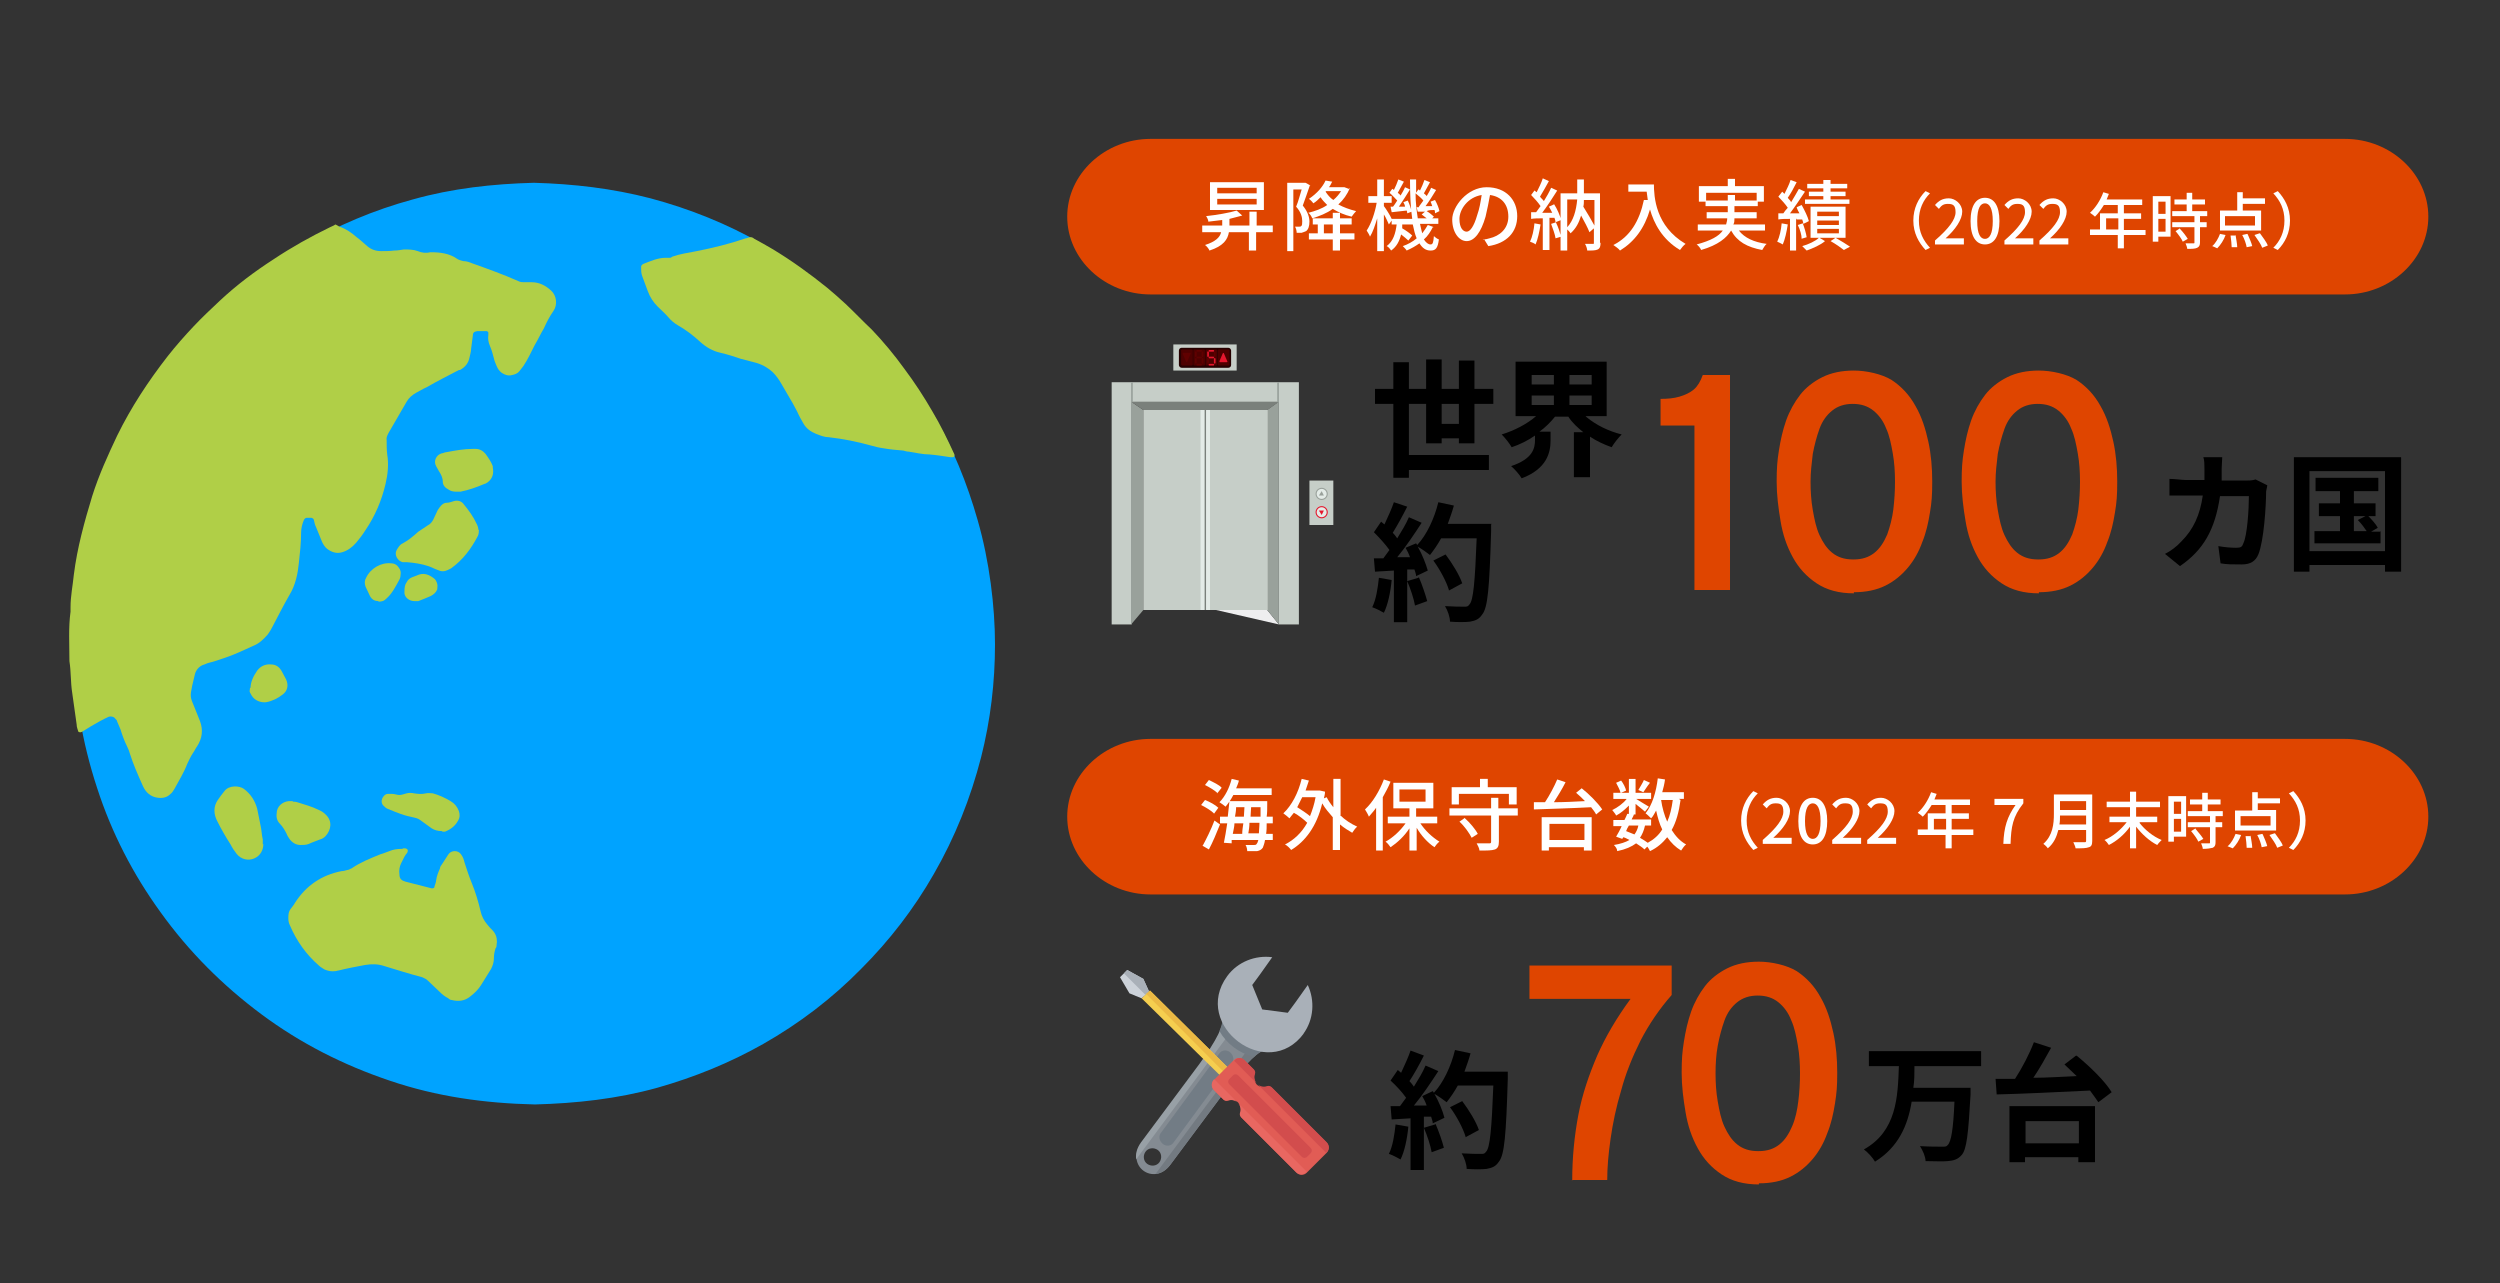 <?xml version="1.0" encoding="UTF-8"?>
<svg id="_レイヤー_2" xmlns="http://www.w3.org/2000/svg" version="1.1" viewBox="0 0 450 231">
  <rect x="0" y="0" width="450" height="231" fill="#333333" stroke="none"/>
  <!-- Generator: Adobe Illustrator 29.1.0, SVG Export Plug-In . SVG Version: 2.1.0 Build 142)  -->
  <defs>
    <style>
      .st0 {
        fill: none;
      }

      .st1 {
        fill: #848b92;
      }

      .st1, .st2, .st3, .st4, .st5, .st6, .st7, .st8, .st9, .st10, .st11, .st12, .st13, .st14, .st15, .st16, .st17 {
        fill-rule: evenodd;
      }

      .st18 {
        fill: #df4500;
      }

      .st19 {
        fill: #00a3ff;
      }

      .st20 {
        fill: #b0cf47;
      }

      .st2, .st21 {
        fill: #727c85;
      }

      .st3, .st22 {
        fill: #e3ebe7;
      }

      .st4 {
        fill: #ccd2d9;
      }

      .st23 {
        fill: #4e0000;
      }

      .st24 {
        fill: #c6cec8;
      }

      .st5, .st25 {
        fill: #7a807b;
      }

      .st6 {
        fill: #d24d4d;
      }

      .st7 {
        fill: #737a81;
      }

      .st8 {
        fill: #600000;
      }

      .st9 {
        fill: #f5ce4f;
      }

      .st26 {
        fill: #fff;
      }

      .st10 {
        fill: #e86761;
      }

      .st27, .st17 {
        fill: #a9b0b8;
      }

      .st11 {
        fill: #ebb944;
      }

      .st12 {
        fill: #98a0a6;
      }

      .st28, .st15 {
        fill: #99a19b;
      }

      .st13 {
        fill: #e5162d;
      }

      .st14 {
        fill: #e15c55;
      }

      .st16 {
        fill: #eeeeef;
      }

      .st29 {
        fill: #260000;
      }
    </style>
  </defs>
  <g id="_赤字">
    <g>
      <g>
        <path d="M250.5,104.4c-.2,2.2-.7,4.5-1.4,5.9-.5-.3-1.5-.8-2.1-1,.7-1.4,1-3.4,1.2-5.3l2.3.4h0ZM268.4,94.4s0,.9,0,1.3c-.3,10.1-.6,13.7-1.6,14.9-.6.9-1.2,1.1-2.2,1.3-.8.1-2.3.1-3.6,0,0-.8-.4-2-.9-2.8,1.5.1,2.8.1,3.4.1s.7,0,1-.4c.7-.7,1-4.1,1.3-11.9h-6.4c-.6,1.1-1.3,2.1-2,3-.5-.4-1.5-1.1-2.2-1.5.8,1.4,1.5,3.2,1.8,4.3l-2.1,1c0-.4-.2-.8-.3-1.2h-1.3v9.5h-2.4v-9.3l-3.4.2-.2-2.4h1.7c.4-.5.7-1,1.1-1.5-.7-1-1.8-2.2-2.8-3.2l1.3-1.9c.2.2.4.3.6.5.6-1.3,1.3-2.8,1.7-4l2.4.8c-.8,1.6-1.8,3.4-2.6,4.7.3.3.6.7.8,1,.8-1.3,1.6-2.6,2.1-3.8l2.3,1c-1.3,2-2.9,4.4-4.4,6.2h2.3c-.2-.6-.5-1.2-.8-1.7l1.9-.8.2.3c1.7-1.8,3.1-4.8,3.8-7.7l2.8.6c-.3,1.1-.7,2.2-1.1,3.3h7.9,0ZM255.4,103.9c.6,1.4,1.2,3.2,1.5,4.3l-2.2.8c-.2-1.2-.8-3-1.4-4.4l2-.6h0ZM260.8,106.2c-.4-1.4-1.6-3.7-2.8-5.3l2.2-1.1c1.2,1.6,2.5,3.7,3,5.2l-2.4,1.3h0Z"/>
        <g>
          <path d="M262.6,79.8v-.9h-3.1v.9h-2.8v-7.1h-3.1v9.2h14.4v2.7h-14.4v1.4h-2.8v-13.3h-3.3v-2.7h3.3v-4.8h2.8v4.8h3.1v-5.3h2.8v5.3h3.1v-5.1h2.8v5.1h3.4v2.7h-3.4v7.1h-2.8ZM262.6,76.3v-3.6h-3.1v3.6h3.1Z"/>
          <path d="M285.6,75.1c1.7,1.4,3.9,2.5,6.3,3.1-.6.6-1.4,1.6-1.8,2.3-1.4-.5-2.7-1.1-3.9-1.9v7.3h-2.9v-8.1h1.7c-1-.8-2-1.7-2.7-2.8h-2.4c-.8,1-1.7,1.9-2.8,2.7h2v1.6c0,2.2-.7,5.1-5.2,6.8-.4-.7-1.3-1.7-1.9-2.2,3.9-1.3,4.3-3.2,4.3-4.7v-.8c-1.3.9-2.7,1.6-4.2,2.1-.4-.7-1.2-1.7-1.8-2.3,2.3-.7,4.6-1.9,6.2-3.3h-3.7v-9.8h16.4v9.8h-3.8ZM275.7,69.2h4v-1.7h-4v1.7ZM275.7,72.9h4v-1.7h-4v1.7ZM286.5,67.5h-4v1.7h4v-1.7ZM286.5,71.2h-4v1.7h4v-1.7Z"/>
        </g>
        <g>
          <path class="st18" d="M305,106.1v-29.5h-6.1v-4.8c1.2,0,2.4-.1,3.4-.4,1-.3,1.9-.7,2.6-1.3s1.2-1.5,1.6-2.6h4.9v38.7h-6.4Z"/>
          <path class="st18" d="M333.7,106.8c-2.7,0-4.9-.6-6.7-1.8-1.8-1.2-3.2-2.7-4.3-4.7s-1.8-4.1-2.2-6.5-.7-4.7-.7-7.1.1-3.7.4-5.6.7-3.7,1.3-5.4c.6-1.7,1.5-3.3,2.5-4.6s2.4-2.4,4-3.2,3.5-1.2,5.7-1.2,5,.6,6.8,1.7c1.8,1.2,3.2,2.7,4.3,4.7,1.1,1.9,1.8,4.1,2.3,6.4s.7,4.7.7,7.2-.1,3.7-.4,5.5c-.3,1.9-.7,3.7-1.4,5.4-.6,1.7-1.5,3.3-2.6,4.6s-2.4,2.4-4,3.2c-1.6.8-3.5,1.2-5.7,1.2h0ZM333.7,100.7c1.5,0,2.7-.4,3.7-1.2,1-.8,1.7-1.9,2.3-3.3.5-1.4.9-2.9,1.1-4.5.2-1.7.3-3.3.3-5s-.1-3.4-.4-5.1-.6-3.2-1.2-4.5c-.5-1.3-1.3-2.4-2.3-3.2s-2.2-1.2-3.7-1.2-2.7.4-3.7,1.2c-1,.8-1.8,1.9-2.3,3.3-.5,1.4-.9,2.9-1.2,4.5-.2,1.7-.4,3.3-.4,5s.1,3.4.4,5.1.6,3.2,1.2,4.5,1.3,2.4,2.3,3.2,2.2,1.2,3.7,1.2h0Z"/>
          <path class="st18" d="M367,106.8c-2.7,0-4.9-.6-6.7-1.8-1.8-1.2-3.2-2.7-4.3-4.7s-1.8-4.1-2.2-6.5-.7-4.7-.7-7.1.1-3.7.4-5.6.7-3.7,1.3-5.4c.6-1.7,1.5-3.3,2.5-4.6s2.4-2.4,4-3.2,3.5-1.2,5.7-1.2,5,.6,6.8,1.7c1.8,1.2,3.2,2.7,4.3,4.7,1.1,1.9,1.8,4.1,2.3,6.4s.7,4.7.7,7.2-.1,3.7-.4,5.5c-.3,1.9-.7,3.7-1.4,5.4-.6,1.7-1.5,3.3-2.6,4.6s-2.4,2.4-4,3.2c-1.6.8-3.5,1.2-5.7,1.2h0ZM367,100.7c1.5,0,2.7-.4,3.7-1.2,1-.8,1.7-1.9,2.3-3.3.5-1.4.9-2.9,1.1-4.5.2-1.7.3-3.3.3-5s-.1-3.4-.4-5.1-.6-3.2-1.2-4.5c-.5-1.3-1.3-2.4-2.3-3.2s-2.2-1.2-3.7-1.2-2.7.4-3.7,1.2c-1,.8-1.8,1.9-2.3,3.3-.5,1.4-.9,2.9-1.2,4.5-.2,1.7-.4,3.3-.4,5s.1,3.4.4,5.1.6,3.2,1.2,4.5,1.3,2.4,2.3,3.2,2.2,1.2,3.7,1.2h0Z"/>
          <path d="M408.1,87.3c0,.4-.2,1-.2,1.2,0,2.5-.4,8.9-1.4,11.3-.5,1.2-1.4,1.8-3,1.8s-2.7,0-3.8-.2l-.4-3.1c1.1.2,2.3.3,3.2.3s1.1-.2,1.3-.8c.7-1.4,1-6.1,1-8.5h-5.2c-.9,6.1-3,9.7-7.2,12.6l-2.7-2.2c1-.5,2.1-1.3,3-2.3,2.1-2.1,3.3-4.7,3.8-8.2h-3c-.8,0-2,0-3,0v-3c1,0,2.2.2,3,.2h3.3c0-.6,0-1.3,0-2s0-1.6-.2-2.1h3.4c0,.5-.1,1.5-.1,2.1,0,.7,0,1.4,0,2.1h4.3c.6,0,1.2,0,1.8-.2l2,1h0Z"/>
          <path d="M432.2,82.3v20.6h-2.9v-1.2h-13.6v1.2h-2.8v-20.6h19.3ZM429.3,99.2v-14.4h-13.6v14.4h13.6ZM428.5,95.6v2.2h-11.9v-2.2h4.6v-2.7h-3.8v-2.3h3.8v-2.2h-4.4v-2.4h11.3v2.4h-4.4v2.2h3.9v2.3h-1.3c.6.6,1.4,1.5,1.7,2.1l-1.2.7h1.6ZM423.7,95.6h2.3c-.4-.6-1-1.4-1.6-2l1.4-.7h-2.1v2.7h0Z"/>
        </g>
        <path d="M253.5,202.8c-.2,2.2-.7,4.5-1.4,5.9-.5-.3-1.5-.8-2.1-1,.7-1.4,1-3.4,1.2-5.3l2.3.4h0ZM271.4,192.9s0,.9,0,1.3c-.3,10.1-.6,13.7-1.6,14.9-.6.9-1.2,1.1-2.2,1.3-.8.1-2.3.1-3.6,0,0-.8-.4-2-.9-2.8,1.5.1,2.8.1,3.4.1s.7,0,1-.4c.7-.7,1-4.1,1.3-11.9h-6.4c-.6,1.1-1.3,2.1-2,3-.5-.4-1.5-1.1-2.2-1.5.8,1.4,1.5,3.1,1.8,4.3l-2.1,1c0-.4-.2-.8-.3-1.2h-1.3v9.6h-2.4v-9.3l-3.4.2-.2-2.4h1.7c.4-.5.7-1,1.1-1.5-.7-1-1.8-2.2-2.8-3.1l1.3-1.9c.2.2.4.3.6.5.6-1.3,1.3-2.8,1.7-4l2.4.9c-.8,1.6-1.8,3.4-2.6,4.6.3.3.6.7.8,1,.8-1.3,1.6-2.6,2.1-3.8l2.3,1c-1.3,2-2.9,4.4-4.4,6.2h2.3c-.2-.6-.5-1.2-.8-1.7l1.9-.9.2.3c1.7-1.8,3.1-4.8,3.8-7.7l2.8.6c-.3,1.1-.7,2.2-1.1,3.3h7.9,0ZM258.4,202.3c.6,1.4,1.2,3.1,1.5,4.3l-2.2.8c-.2-1.2-.8-3-1.4-4.4l2-.6h0ZM263.8,204.6c-.4-1.4-1.6-3.7-2.8-5.3l2.2-1.1c1.2,1.6,2.5,3.7,3,5.2l-2.4,1.3h0Z"/>
        <g>
          <path class="st18" d="M283,212.5c0-4.2.4-8.1,1.1-11.8.7-3.7,1.9-7.2,3.4-10.7,1.5-3.4,3.5-6.8,6-10.2h-18.2v-6h25.6v5.3c-2.2,2.5-4.1,5.3-5.6,8.2-1.5,3-2.7,6-3.5,9-.9,3-1.5,5.9-1.9,8.7s-.6,5.2-.6,7.4h-6.4Z"/>
          <path class="st18" d="M316.6,213.2c-2.7,0-4.9-.6-6.7-1.8-1.8-1.2-3.2-2.7-4.3-4.7s-1.8-4.1-2.2-6.5-.7-4.7-.7-7.1.1-3.7.4-5.6c.3-1.9.7-3.7,1.3-5.4.6-1.7,1.5-3.3,2.5-4.6s2.4-2.4,4-3.2c1.6-.8,3.5-1.2,5.7-1.2s5,.6,6.8,1.7c1.8,1.2,3.2,2.7,4.3,4.7,1.1,1.9,1.8,4.1,2.3,6.4s.7,4.7.7,7.2-.1,3.6-.4,5.5c-.3,1.9-.7,3.7-1.4,5.4-.6,1.7-1.5,3.3-2.6,4.6s-2.4,2.4-4,3.2c-1.6.8-3.5,1.2-5.7,1.2h0ZM316.6,207.2c1.5,0,2.7-.4,3.7-1.2,1-.8,1.7-1.9,2.3-3.3s.9-2.9,1.1-4.5c.2-1.6.3-3.3.3-5s-.1-3.4-.4-5.1-.6-3.2-1.2-4.5c-.5-1.3-1.3-2.4-2.3-3.2s-2.2-1.2-3.7-1.2-2.7.4-3.7,1.2-1.8,1.9-2.3,3.3c-.5,1.4-.9,2.9-1.2,4.5s-.4,3.3-.4,5,.1,3.4.4,5.1.6,3.2,1.2,4.5,1.3,2.4,2.3,3.2c1,.8,2.2,1.2,3.7,1.2h0Z"/>
          <path d="M344.6,192.1c0,1.2,0,2.5-.2,3.7h10.3s0,.9,0,1.2c-.4,7.1-.7,9.9-1.6,10.9-.7.8-1.4,1-2.5,1.1-.9.1-2.5,0-4,0,0-.8-.5-1.9-1-2.7,1.6.1,3.1.1,3.9.1s.8,0,1.1-.3c.6-.6,1-2.8,1.2-7.8h-7.7c-.7,4.3-2.4,8.2-6.6,10.8-.4-.7-1.3-1.7-2-2.2,5.9-3.3,6.1-9.4,6.3-15h-5.4v-2.7h20.2v2.7h-12Z"/>
          <path d="M373.9,190.1c2.3,1.9,5,4.5,6.2,6.5l-2.4,1.8c-.4-.6-.9-1.3-1.5-2.1-6.1.3-12.5.6-16.8.7l-.2-2.8c1.1,0,2.3,0,3.5,0,1.3-2,2.6-4.5,3.4-6.6l3.1,1c-1,1.8-2.1,3.8-3.2,5.4,2.5,0,5.2-.2,7.8-.3-.7-.7-1.5-1.4-2.2-2.1l2.1-1.6ZM361.8,199.1h15.3v10.1h-3v-.9h-9.6v.9h-2.8v-10.1h0ZM364.6,201.8v4h9.6v-4h-9.6Z"/>
        </g>
        <path class="st18" d="M437.1,39c0-7.7-6.8-14-15-14h-215c-8.2,0-15,6.3-15,14s6.8,14,15,14h215c8.2,0,15-6.3,15-14Z"/>
        <g>
          <path class="st26" d="M229,41.8h-2.9v3.3h-1.3v-3.3h-3.6c-.2,1.3-1,2.5-3.5,3.3-.1-.3-.5-.8-.8-1,1.9-.6,2.7-1.4,2.9-2.3h-3.4v-1.2h3.6v-1c-.8.1-1.7.2-2.5.3,0-.3-.2-.7-.4-1,1.9-.2,4.2-.6,5.5-1l1,.9c-.7.2-1.5.4-2.3.6v1.2h3.6v-2.5h1.3v2.5h2.9v1.2h0ZM227.5,37.8h-9.7v-5h9.7v5ZM226.2,33.8h-7.1v1h7.1v-1ZM226.2,35.8h-7.1v1h7.1v-1Z"/>
          <path class="st26" d="M235.8,33.3c-.4,1.2-.9,2.6-1.3,3.7.9,1.1,1.2,2.1,1.2,2.9s-.2,1.4-.6,1.7c-.2.1-.5.2-.8.3-.3,0-.6,0-.9,0,0-.3-.1-.8-.3-1.1.3,0,.5,0,.7,0,.2,0,.3,0,.4-.1.2-.1.2-.5.2-.9,0-.7-.2-1.6-1.1-2.6.4-.9.7-2.2,1-3.1h-1.5v11.1h-1.1v-12.3h3.3s.9.5.9.5h0ZM243,33.8c-.5,1.2-1.2,2.2-2.1,3,.9.5,2,.9,3.2,1.2-.2.2-.6.7-.8,1-1.3-.3-2.4-.8-3.4-1.4-1.1.8-2.4,1.3-3.7,1.7-.1-.3-.4-.8-.7-1,1.2-.3,2.4-.7,3.4-1.4-.4-.4-.9-.9-1.2-1.4-.4.4-.8.8-1.3,1.1-.2-.3-.6-.7-.8-.8,1.5-1,2.5-2.2,3-3.3l1.2.2c-.2.3-.3.7-.6,1h2.8c0,0,.8.3.8.3h0ZM241.2,42h2.6v1.1h-2.6v2h-1.3v-2h-4.3v-1.1h1.6v-1.6h-.9v-1.1h3.6v-1h1.3v1h2.1v1.1h-2.1v1.6ZM239.9,42v-1.6h-1.6v1.6h1.6ZM238.6,34.5c.4.6.8,1.1,1.4,1.5.6-.5,1-1,1.4-1.6h-2.7s0,0,0,0Z"/>
          <path class="st26" d="M257.9,40.9c-.4.8-.9,1.6-1.6,2.2.4.6.8.9,1.2.9s.5-.3.6-1.5c.2.2.6.5.9.6-.2,1.6-.6,2-1.5,2s-1.5-.5-2-1.3c-.7.5-1.4.9-2.3,1.3-.1-.2-.5-.6-.7-.8.9-.3,1.8-.8,2.5-1.4-.3-.7-.5-1.5-.7-2.5h-1.9c0,.2,0,.5,0,.7.7.4,1.4.9,1.8,1.3l-.7.9c-.3-.3-.8-.7-1.3-1.1-.3,1.2-.8,2.2-1.8,2.9-.2-.3-.5-.7-.8-.8,1.2-.9,1.6-2.3,1.8-3.9h-.9v-.7l-.5.7c-.2-.4-.5-1.2-.9-1.8v6.6h-1.2v-5.9c-.4,1.3-.8,2.5-1.3,3.3-.1-.3-.4-.8-.6-1.1.8-1.2,1.5-3.2,1.8-5h-1.5v-1.2h1.6v-3h1.2v3h1.4v1.2h-1.4v.6c.4.5,1.2,1.8,1.4,2.3h3.7c-.3-2-.4-4.5-.4-7.1h1.1c0,.8,0,1.6,0,2.4l.4-.6c.1,0,.2.1.3.2.3-.6.6-1.3.8-1.9l1,.4c-.4.7-.8,1.5-1.1,2,.2.2.4.3.5.5.3-.5.6-1,.8-1.5l.9.4c-.6,1-1.3,2.1-1.9,2.9h1.2c-.1-.3-.2-.6-.3-.8l.8-.3c.4.7.7,1.5.8,2l-.8.4c0-.2,0-.4-.1-.6-.5,0-1,0-1.4.2.5.3,1,.7,1.3,1l-.3.3h1.1v1h-3.3c.1.6.3,1.2.4,1.7.4-.5.7-1,1-1.5l1.1.4h0ZM250.6,37.4c.3-.4.6-.8.9-1.3-.4-.4-.9-1-1.4-1.4l.5-.7c.1,0,.2.1.3.2.3-.6.6-1.3.8-1.9l1,.4c-.4.7-.8,1.5-1.1,2,.2.2.4.3.5.5.3-.5.6-1,.8-1.5l.9.4c-.6,1-1.4,2.2-2,3.1h1.1c0-.3-.2-.6-.3-.8l.8-.3c.3.6.6,1.5.7,2l-.8.3c0-.1,0-.3-.1-.5-1,.1-1.9.2-2.7.3l-.2-1h.5s0,0,0,0ZM255.4,37.2c.2-.3.5-.7.8-1.1-.3-.4-.9-.9-1.4-1.3,0,1.7.2,3.2.4,4.5h1.6c-.3-.2-.6-.5-.9-.7l.6-.5h-1.3c0,.1-.2-.8-.2-.8h.4s0,0,0,0Z"/>
          <path class="st26" d="M266.9,43.1c.5,0,.9-.1,1.2-.2,1.8-.4,3.4-1.7,3.4-3.9s-1.2-3.6-3.3-3.9c-.2,1.2-.5,2.6-.8,3.9-.8,2.8-2,4.4-3.4,4.4s-2.6-1.6-2.6-3.9,2.7-5.8,6.2-5.8,5.5,2.3,5.5,5.2-1.9,4.9-5.2,5.4l-.8-1.3h0ZM265.9,38.7c.4-1.1.6-2.3.8-3.6-2.5.4-4,2.6-4,4.3s.7,2.3,1.3,2.3,1.3-.9,1.9-3h0Z"/>
          <path class="st26" d="M277.3,40.4c-.2,1.3-.5,2.7-.9,3.6-.2-.2-.7-.4-1-.5.4-.8.7-2.1.8-3.3l1.1.2h0ZM279.7,36.7c.6.9,1.1,2.1,1.3,2.9l-1,.4c0-.2-.1-.5-.2-.8h-.9v5.8h-1.2v-5.7c-.8,0-1.5,0-2.1.1v-1.2c-.1,0,.9,0,.9,0,.2-.3.5-.7.8-1.1-.4-.6-1.1-1.4-1.7-2l.6-.8c.1,0,.2.2.4.3.4-.8.9-1.8,1.1-2.5l1.1.5c-.5.9-1.1,2-1.6,2.8.2.3.5.5.7.8.5-.8,1-1.7,1.3-2.4l1.1.5c-.8,1.3-1.8,2.8-2.7,4,.6,0,1.1,0,1.8,0-.2-.4-.4-.8-.6-1.1l.9-.4h0ZM280.1,40.1c.4.8.7,1.8.9,2.5l-1,.3c-.1-.7-.5-1.8-.8-2.6l.9-.3h0ZM288.1,43.7c0,.6-.1,1-.5,1.2-.4.2-1,.2-1.9.2,0-.3-.2-.9-.4-1.2.6,0,1.2,0,1.4,0s.2,0,.2-.2v-2.6l-.8.7c-.3-.8-.9-1.9-1.5-3-.4,1.3-.9,2.3-1.9,3.2-.1-.2-.4-.5-.6-.7v3.8h-1.2v-10.3h3c0-.8,0-1.6,0-2.5h1.2c0,.9,0,1.7,0,2.5h2.9v8.9h0ZM282.1,40.9c1.1-1.2,1.6-2.9,1.8-5h-1.8v5ZM285.1,36c0,.4,0,.8-.1,1.2.7,1.1,1.5,2.5,2,3.4v-4.6h-1.9,0Z"/>
          <path class="st26" d="M297.7,33c0,2.5.3,7.7,5.7,10.9-.3.2-.8.8-1,1.1-3.2-1.9-4.7-4.8-5.4-7.3-1,3.4-2.8,5.8-5.4,7.4-.2-.3-.9-.8-1.2-1,3-1.5,4.7-4.3,5.5-8.1h.7c-.1-.5-.1-1-.2-1.5h-3.3v-1.3h4.6Z"/>
          <path class="st26" d="M313,41.5c1,1.3,2.7,2.1,5,2.4-.3.2-.6.8-.8,1.1-2.7-.5-4.5-1.5-5.6-3.5-.8,1.3-2.3,2.6-5.4,3.5-.1-.3-.5-.8-.8-1,2.6-.7,4-1.5,4.7-2.5h-4.5v-1.1h5.1c.1-.4.2-.7.2-1.1h-3.7v-1.1h3.8v-1.1h-4v-.8h-1.2v-2.8h5.2v-1.3h1.3v1.3h5.2v2.8h-1.1v.8h-4.2v1.1h4v1.1h-4c0,.4,0,.8-.2,1.1h5.7v1.1h-4.9,0ZM311,36.1v-1h1.3v1h3.9v-1.4h-9.1v1.4h3.9,0Z"/>
          <path class="st26" d="M321.8,40.4c-.2,1.3-.5,2.7-.9,3.6-.2-.1-.7-.4-1-.5.4-.8.7-2.1.8-3.3l1.1.2h0ZM323.3,39.3v5.8h-1.1v-5.7c-.8,0-1.5,0-2.1.1v-1.1c0,0,.9,0,.9,0,.2-.3.5-.7.8-1-.4-.6-1.1-1.4-1.7-2l.7-.9c.1.1.2.2.4.4.4-.8.9-1.8,1.1-2.5l1.1.4c-.5,1-1.1,2.1-1.6,2.8.2.3.5.5.6.8.5-.8,1-1.7,1.4-2.4l1.1.5c-.8,1.2-1.8,2.7-2.7,3.9.5,0,1.1,0,1.7,0-.2-.4-.4-.7-.5-1.1l.9-.4c.5.9,1.1,2.1,1.3,2.9l-1,.5c0-.2-.1-.5-.2-.8h-1c0,0,0,0,0,0ZM324.3,43c0-.7-.3-1.7-.7-2.5l.9-.3c.3.8.6,1.8.7,2.5l-1,.3h0ZM332.2,42.8h-4.7l1,.6c-.8.7-2.2,1.3-3.3,1.7-.2-.2-.6-.6-.8-.8,1.1-.3,2.4-.9,3-1.5h-1.5v-5.6h6.3v5.6h0ZM332.9,36.7h-8v-.8h3.3v-.6h-2.6v-.8h2.6v-.6h-2.9v-.8h2.9v-.7h1.3v.7h3v.8h-3v.6h2.7v.8h-2.7v.6h3.4v.8h0ZM331,38.1h-3.9v.8h3.9v-.8ZM331,39.7h-3.9v.8h3.9v-.8ZM331,41.2h-3.9v.8h3.9v-.8ZM330.4,42.8c.9.5,2,1.2,2.6,1.6l-1.1.6c-.5-.4-1.5-1.1-2.4-1.6l.9-.6h0Z"/>
        </g>
        <path class="st18" d="M437.1,147c0-7.7-6.8-14-15-14h-215c-8.2,0-15,6.3-15,14s6.8,14,15,14h215c8.2,0,15-6.3,15-14Z"/>
        <g>
          <path class="st26" d="M218.5,146.4c-.5-.5-1.5-1.1-2.3-1.5l.7-.9c.8.3,1.9.9,2.4,1.4l-.8,1.1ZM216.5,152.2c.6-1.1,1.5-2.9,2.1-4.5l1,.7c-.6,1.5-1.3,3.2-2,4.5l-1.2-.7h0ZM219.2,142.8c-.5-.5-1.5-1.1-2.3-1.5l.7-.9c.8.4,1.9.9,2.3,1.4l-.8,1h0ZM222,143.1c-.4.8-.9,1.5-1.4,2.1-.2-.2-.8-.6-1.1-.8,1-1,1.8-2.6,2.2-4.2l1.3.3c-.1.5-.3.9-.5,1.4h6.4v1.2h-6.9,0ZM228,148.2c0,.7,0,1.3-.1,1.9h1.2v1.1h-1.4c-.1.7-.3,1.1-.4,1.4-.3.4-.6.5-1,.6-.4,0-1.1,0-1.8,0,0-.3-.1-.8-.3-1.1.7,0,1.3,0,1.5,0s.4,0,.5-.2c.1-.1.2-.3.3-.7h-4.8v.6c-.1,0-1.4-.1-1.4-.1.2-.9.4-2.2.6-3.5h-1.3v-1.2h1.4c.1-1,.2-1.9.3-2.8h6.8s0,.4,0,.6c0,.8,0,1.6-.1,2.2h1.1v1.2h-1.2ZM222.2,148.2c0,.6-.2,1.3-.3,1.9h1.7c0-.6.1-1.2.2-1.9h-1.7,0ZM222.5,145.3c0,.6-.1,1.1-.2,1.7h1.6c0-.6.1-1.1.1-1.7h-1.6,0ZM226.6,150c0-.5.1-1.1.1-1.9h-1.8c0,.7-.1,1.3-.2,1.9h1.9ZM226.9,147c0-.5,0-1.1,0-1.7h-1.7c0,.5-.1,1.1-.1,1.7h1.8Z"/>
          <path class="st26" d="M241.2,146.7c.9.9,2,1.6,3.1,2.1-.3.2-.7.8-.9,1.1-.7-.4-1.5-.9-2.2-1.5v4.6h-1.3v-5.9c-.7-.8-1.4-1.6-1.9-2.5-1,4.2-3.1,6.9-5.6,8.4-.2-.3-.7-.8-1.1-1,1.6-.8,3-2.1,4-3.9-.6-.6-1.5-1.3-2.4-1.8-.3.4-.6.7-.8,1-.2-.2-.8-.7-1.1-.9,1.5-1.4,2.7-3.7,3.3-6.2l1.3.3c-.2.6-.4,1.2-.6,1.8h2.6s.9.2.9.2c0,.4-.1.8-.2,1.2l.5-.2c.3.6.7,1.2,1.2,1.8v-5.1h1.3v6.5h0ZM234.4,143.5c-.3.6-.6,1.2-.9,1.8.8.5,1.7,1.1,2.3,1.6.4-1,.8-2.2,1-3.4h-2.4,0Z"/>
          <path class="st26" d="M250.3,140.7c-.4,1-.9,1.9-1.4,2.8v9.6h-1.2v-7.7c-.4.6-.9,1.1-1.3,1.6-.1-.3-.5-1-.7-1.3,1.4-1.3,2.6-3.3,3.4-5.4l1.2.4h0ZM255.6,148.1c.9,1.4,2.2,2.6,3.5,3.4-.3.2-.7.7-.9,1-1.2-.8-2.4-2.1-3.2-3.5v4.1h-1.3v-4c-.9,1.4-2.2,2.6-3.4,3.4-.2-.3-.6-.8-.9-1,1.3-.7,2.7-2,3.6-3.3h-3.2v-1.2h3.9v-1.5h-2.9v-4.6h7.2v4.6h-3.1v1.5h3.8v1.2h-3.1ZM251.9,144.3h4.7v-2.2h-4.7v2.2Z"/>
          <path class="st26" d="M273.3,146.8h-3.5v4.7c0,.8-.2,1.2-.7,1.4-.6.2-1.4.2-2.8.2,0-.4-.3-.9-.5-1.3,1,0,2,0,2.2,0,.3,0,.4,0,.4-.3v-4.7h-7.5v-1.3h7.5v-1.9h1.3v1.9h3.5v1.3h0ZM262.6,144.8h-1.3v-3.1h5.1v-1.5h1.4v1.5h5.2v3.1h-1.4v-1.9h-9v1.9h0ZM263.7,147.3c.9.8,1.9,2,2.3,2.8l-1.1.7c-.4-.8-1.3-2.1-2.2-2.9l1-.7h0Z"/>
          <path class="st26" d="M284.6,141.8c1.4,1.1,3,2.7,3.8,3.9l-1.1.9c-.2-.4-.5-.8-.9-1.3-3.7.2-7.7.3-10.3.4v-1.3c-.1,0,2,0,2,0,.8-1.2,1.7-2.9,2.2-4.1l1.5.5c-.6,1.2-1.4,2.5-2.1,3.6,1.8,0,3.7-.1,5.6-.2-.5-.5-1.1-1.1-1.6-1.5l1-.8h0ZM277.5,147.1h9v6h-1.4v-.6h-6.3v.6h-1.3v-6h0ZM278.9,148.3v2.9h6.3v-2.9h-6.3Z"/>
          <path class="st26" d="M302.5,144c-.3,2.2-.8,4-1.6,5.4.7,1.1,1.5,2,2.6,2.6-.3.2-.7.8-.9,1.1-1-.6-1.8-1.4-2.5-2.4-.8,1-1.8,1.9-3.1,2.5-.1-.2-.3-.6-.5-.8l-.5.5c-.4-.4-.9-.7-1.5-1.1-.8.6-1.9,1.1-3.4,1.4,0-.4-.3-.8-.6-1.1,1.2-.2,2.1-.5,2.8-.9-.4-.2-.7-.4-1.1-.5l-.2.3-1.1-.4c.3-.5.7-1.2,1-1.9h-1.5v-1.1h2c.2-.4.4-.8.5-1.1h.3c0,0,0-1.5,0-1.5-.7.7-1.5,1.4-2.3,1.8-.1-.3-.5-.7-.7-1,.9-.4,2-1.2,2.6-2h-2.4v-1.1h1.3c-.1-.5-.5-1.2-.8-1.8l.9-.4c.4.5.8,1.3.9,1.8l-.9.4h1.4v-2.5h1.2v2.5h2.8v1.1h-2.7c.6.4,2,1.2,2.3,1.4l-.7.9c-.3-.3-1.1-.9-1.7-1.4v1.9h-.7.4c-.1.4-.3.6-.4.9h3.5v1.1h-1.1c-.2.9-.5,1.6-.9,2.2.5.3,1,.6,1.4.9,1.1-.6,2-1.4,2.6-2.4-.5-1-.8-2.1-1.1-3.4-.3.5-.5,1-.9,1.4-.2-.2-.7-.7-1-.9,1.2-1.5,1.9-3.8,2.2-6.3l1.3.2c-.1.8-.3,1.6-.5,2.3h3.9v1.2h-.9ZM293.2,148.6c-.2.3-.4.7-.5,1,.5.2,1,.4,1.5.6.3-.4.6-1,.7-1.6h-1.7ZM297,140.9c-.5.6-.9,1.3-1.2,1.7l-.9-.4c.3-.5.8-1.3,1-1.8l1.1.5h0ZM299,144c.2,1.4.6,2.8,1.1,3.9.5-1.1.8-2.4,1-3.9h-2.1Z"/>
        </g>
        <rect class="st24" x="211.2" y="62" width="11.4" height="4.7"/>
        <rect class="st29" x="212.2" y="62.6" width="9.4" height="3.6" rx=".5" ry=".5"/>
        <rect class="st23" x="217" y="62.9" width="2.1" height="2.9" rx=".2" ry=".2"/>
        <path class="st13" d="M217.7,63h.7c.2,0,.2.3,0,.3h-.7c-.2,0-.2-.3,0-.3Z"/>
        <path class="st13" d="M217.7,64.2h.7c.2,0,.2.3,0,.3h-.7c-.2,0-.2-.3,0-.3Z"/>
        <path class="st8" d="M218.8,64.1v-.7c0-.2-.3-.2-.3,0v.7c0,.2.3.2.3,0Z"/>
        <path class="st8" d="M217.3,65.3v-.7c0-.2.3-.2.3,0v.7c0,.2-.3.2-.3,0Z"/>
        <path class="st13" d="M217.7,65.5h.7c.2,0,.2.3,0,.3h-.7c-.2,0-.2-.3,0-.3Z"/>
        <path class="st13" d="M218.8,65.3v-.7c0-.2-.3-.2-.3,0v.7c0,.2.3.2.3,0Z"/>
        <path class="st13" d="M217.3,64.1v-.7c0-.2.3-.2.3,0v.7c0,.2-.3.2-.3,0Z"/>
        <rect class="st23" x="214.8" y="62.9" width="2.1" height="2.9" rx=".2" ry=".2"/>
        <path class="st8" d="M215.5,63h.7c.2,0,.2.3,0,.3h-.7c-.2,0-.2-.3,0-.3Z"/>
        <path class="st8" d="M215.5,64.2h.7c.2,0,.2.3,0,.3h-.7c-.2,0-.2-.3,0-.3Z"/>
        <path class="st8" d="M216.6,64.1v-.7c0-.2-.3-.2-.3,0v.7c0,.2.3.2.3,0Z"/>
        <path class="st8" d="M215.1,65.3v-.7c0-.2.3-.2.3,0v.7c0,.2-.3.2-.3,0Z"/>
        <path class="st8" d="M215.5,65.5h.7c.2,0,.2.3,0,.3h-.7c-.2,0-.2-.3,0-.3Z"/>
        <path class="st8" d="M216.6,65.3v-.7c0-.2-.3-.2-.3,0v.7c0,.2.3.2.3,0Z"/>
        <path class="st8" d="M215.1,64.1v-.7c0-.2.3-.2.3,0v.7c0,.2-.3.2-.3,0Z"/>
        <rect class="st23" x="212.6" y="62.9" width="2.1" height="2.9" rx=".2" ry=".2"/>
        <path class="st8" d="M212.9,63.7c0-.1,0-.2.1-.2h1.2c.1,0,.2.1.1.2l-.6,1.4c0,.1-.1.1-.2,0l-.6-1.4h0Z"/>
        <rect class="st23" x="219.2" y="62.9" width="2.1" height="2.9" rx=".2" ry=".2"/>
        <path class="st13" d="M219.5,65c0,.1,0,.2.1.2h1.2c.1,0,.2-.1.1-.2l-.6-1.4c0-.1-.1-.1-.2,0l-.6,1.4h0Z"/>
        <polygon class="st16" points="218.9 109.8 228.1 109.8 230.2 112.4 218.9 109.8"/>
        <rect class="st24" x="200.1" y="68.8" width="3.6" height="43.6"/>
        <rect class="st24" x="203.6" y="68.8" width="26.6" height="3.6"/>
        <rect class="st24" x="230.2" y="68.8" width="3.6" height="43.6"/>
        <polygon class="st15" points="203.6 72.3 203.6 112.4 205.8 109.8 205.8 73.8 203.6 72.3"/>
        <polygon class="st5" points="203.6 72.3 205.8 73.8 228.1 73.8 230.2 72.3 203.6 72.3"/>
        <polygon class="st15" points="230.2 72.3 230.2 112.4 228.1 109.8 228.1 73.8 230.2 72.3"/>
        <rect class="st24" x="205.8" y="73.8" width="22.4" height="36"/>
        <rect class="st28" x="203.6" y="68.8" width=".3" height="3.6"/>
        <rect class="st28" x="229.9" y="68.8" width=".3" height="3.6"/>
        <rect class="st25" x="216.8" y="73.8" width=".3" height="36"/>
        <rect class="st22" x="216.1" y="73.8" width=".7" height="36"/>
        <rect class="st22" x="217.1" y="73.8" width=".7" height="36"/>
        <rect class="st24" x="235.7" y="86.5" width="4.3" height="8"/>
        <path class="st15" d="M237.9,87.8c.6,0,1.1.5,1.1,1.1s-.5,1.1-1.1,1.1-1.1-.5-1.1-1.1.5-1.1,1.1-1.1Z"/>
        <path class="st13" d="M237.9,93.3c.6,0,1.1-.5,1.1-1.1s-.5-1.1-1.1-1.1-1.1.5-1.1,1.1.5,1.1,1.1,1.1Z"/>
        <path class="st3" d="M237.9,93.1c.5,0,.9-.4.9-.9s-.4-.9-.9-.9-.9.4-.9.9.4.9.9.9Z"/>
        <polygon class="st13" points="238.3 91.9 237.4 91.9 237.9 92.7 238.3 91.9"/>
        <path class="st3" d="M237.9,89.8c.5,0,.9-.4.9-.9s-.4-.9-.9-.9-.9.4-.9.9.4.9.9.9Z"/>
        <polygon class="st15" points="238.3 89.2 237.4 89.2 237.9 88.4 238.3 89.2"/>
        <path class="st19" d="M167.9,74.5c-3.6-6.3-8-12-13.2-17.2-5.2-5.2-11.1-9.7-17.5-13.4-6.3-3.6-13-6.3-20.1-8.2-6.9-1.8-13.9-2.6-21-2.8-7.4.2-14.7,1-21.8,3-7,1.9-13.6,4.7-19.8,8.3-6.1,3.6-11.7,7.9-16.8,12.9-5.2,5.2-9.7,11.1-13.4,17.5-3.5,6.2-6.2,12.7-8.1,19.6-1.9,7.1-2.9,14.3-2.9,22.4,0,8.2,1.4,16.8,4.2,25.3,2.6,8,6.4,15.4,11.4,22.3,5.1,7.1,11.2,13.2,18.2,18.4s14.7,9.1,23,11.9c8.5,2.9,17.2,4.1,26.2,4.3,7.4-.2,14.8-1,22-3,6.7-1.9,13.1-4.5,19.1-7.9,6.5-3.7,12.4-8.2,17.6-13.5,5.1-5.1,9.5-10.8,13.1-17.1,3.8-6.6,6.6-13.6,8.5-21,1.7-6.7,2.5-13.5,2.5-20.3s-1-15-3.1-22.3c-1.9-6.7-4.5-13.1-8-19.1h0Z"/>
        <path class="st20" d="M61.1,40.8c1.2.4,2.2,1.1,3.1,1.9.7.5,1.3,1.1,1.9,1.6.7.6,1.5.9,2.5.9.8,0,1.6,0,2.3-.1.6,0,1.2-.1,1.8-.2.8,0,1.7,0,2.5.3.7.3,1.5.4,2.3.2,1.7,0,3.4.2,4.8,1.2.3.2.7.3,1.1.4.6,0,1.1.2,1.6.4,2.8,1,5.6,2,8.3,3.2.4.2.7.2,1.1.2.4,0,.9,0,1.3,0,1.4,0,2.5.6,3.5,1.5,1,.9,1.2,2.6.4,3.7-.7,1-1.2,2-1.7,3.1-.6,1-1.1,2.1-1.7,3.1-.6,1.2-1.2,2.5-2,3.7-.2.3-.5.6-.7.9-.3.4-.8.6-1.3.7-.7.2-1.3,0-1.9-.4-.4-.3-.7-.7-.9-1.2-.2-.5-.4-.9-.5-1.4-.2-.8-.4-1.5-.7-2.2-.3-.7-.4-1.3-.3-2,0-.2,0-.3,0-.5,0,0-.2-.2-.3-.2-.6,0-1.1,0-1.7,0-.6.1-.8.3-.8.9-.1.8-.2,1.6-.3,2.3,0,.5-.2,1.1-.3,1.6-.2,1-.8,1.7-1.7,2.2,0,0,0,0-.2,0-1.9,1-3.9,2-5.8,3.1-.7.3-1.3.7-1.9,1-.7.4-1.3.9-1.7,1.6-1.1,1.9-2.2,3.8-3.3,5.7-.2.4-.4.8-.3,1.3,0,.8,0,1.7.1,2.5.3,1.8.1,3.6-.3,5.3-.7,3-1.9,5.8-3.6,8.3-.5.8-1.1,1.6-1.7,2.3-.7.8-1.5,1.4-2.5,1.7-1,.3-1.9,0-2.7-.6-.4-.3-.7-.8-.9-1.2-.4-.9-.7-1.8-1.1-2.7-.2-.4-.3-.8-.4-1.3,0-.2-.3-.4-.5-.4-.3,0-.6,0-.8,0-.2,0-.4.2-.5.4-.3.7-.5,1.5-.5,2.3,0,1.8-.2,3.6-.4,5.4-.2,2-.6,4-1.7,5.8-1.1,1.9-2.1,3.9-3.1,5.8-.2.4-.5.9-.8,1.3-.7.8-1.5,1.6-2.5,2-1.8.8-3.6,1.7-5.5,2.3-.9.3-1.7.6-2.6.8-.4.1-.7.3-1.1.4-.7.3-1.2.9-1.4,1.6-.2.7-.3,1.4-.5,2.1-.4,2-.4,2,.4,3.9.3.8.7,1.7,1,2.5.6,1.6.4,3.1-.5,4.5-.3.4-.5.9-.8,1.3-.4.6-.7,1.3-1,1.9-.6,1.6-1.5,3-2.3,4.5-.2.3-.4.7-.7.9-.6.6-1.3.8-2.2.7-1-.1-1.9-.6-2.5-1.6-.1-.2-.3-.5-.4-.8-.8-1.8-1.6-3.6-2.2-5.5-.1-.4-.3-.9-.5-1.3-.5-1-.9-2.1-1.2-3.1-.2-.5-.4-.9-.6-1.4,0-.2-.2-.4-.4-.6-.2-.3-.7-.4-1.1-.3-.6.3-1.1.5-1.6.8-1.1.6-2.1,1.2-3.2,1.9-.2.1-.4.2-.7,0-.1-.4-.3-.8-.3-1.3-.3-1.9-.5-3.8-.8-5.7-.3-1.9-.2-3.8-.5-5.7,0-3-.2-6,.2-8.9,0-.3,0-.6,0-.8,0-2,.4-3.9.6-5.9.6-4.8,1.9-9.5,3.3-14.1,1.2-3.8,2.8-7.3,4.5-10.9,2.5-5.1,5.6-9.8,9.1-14.3,1.5-1.9,3-3.6,4.6-5.3,1.5-1.6,3.2-3.2,4.8-4.7,3-2.8,6.2-5.2,9.6-7.4,3.3-2.2,6.7-4.1,10.2-5.8.3-.1.6-.3,1-.5h0Z"/>
        <path class="st20" d="M135.2,42.7c.2,0,.5.2.6.3,1.1.6,2.2,1.2,3.2,1.8,3.5,2.1,6.8,4.5,9.9,7,1.1.9,2.2,1.9,3.3,2.9,1.6,1.5,3.1,3.1,4.7,4.6,2.1,2.2,4.1,4.6,5.9,7.1,1.8,2.4,3.5,5,5,7.6,1.5,2.5,2.8,5.2,4,7.8,0,0,0,.2,0,.3,0,0-.1.2-.2.2-.2,0-.3,0-.5,0-1.3-.2-2.6-.4-3.8-.5-1.2,0-2.4-.3-3.7-.5-.3,0-.7-.1-1-.2-1.2-.1-2.4-.2-3.5-.4-.8-.1-1.6-.3-2.3-.5-2.5-.7-5-1.2-7.6-1.5-.8,0-1.5-.3-2.3-.6-1-.4-1.8-1-2.3-1.9-.4-.7-.8-1.4-1.1-2.1-.3-.5-.5-1-.8-1.5-.7-1.2-1.4-2.4-2.1-3.6-.4-.7-.9-1.4-1.5-2-1-.9-2.1-1.5-3.4-1.8-.8-.2-1.5-.4-2.3-.6-1.2-.4-2.4-.8-3.7-1.1-1.4-.3-2.6-1-3.7-2-1.2-1.1-2.5-2.1-3.9-2.9-.7-.4-1.3-.9-1.8-1.5-.6-.7-1.3-1.3-1.9-1.9-.8-.8-1.4-1.7-1.8-2.8-.3-.9-.7-1.8-1-2.7-.2-.5-.2-1.1-.2-1.7,0-.2.2-.4.4-.5,1.3-.5,2.6-1.1,4-1.1s.8,0,1.2-.2c1.4-.5,2.9-.7,4.4-1,3-.6,5.9-1.3,8.8-2.3.3,0,.5-.2.8-.2h0Z"/>
        <path class="st20" d="M72.6,152.7h.2c.3,0,.5.1.6.3,0,.2,0,.3-.1.5-.2.2-.3.4-.5.7-.2.4-.4.8-.6,1.2-.3.6-.4,1.3-.3,2,0,.8.4,1.1,1.1,1.3,1.6.4,3.2.8,4.7,1.2.2,0,.5,0,.5-.3.1-.4.3-.8.3-1.1.1-.8.4-1.5.7-2.2,0-.3.2-.5.4-.8.4-.6.7-1.1,1.1-1.7.5-.8,1.8-.8,2.3,0,.3.4.5.9.6,1.4.4,1.2.8,2.5,1.3,3.7.7,1.7,1.2,3.4,1.6,5.1.2.9.6,1.7,1.2,2.4.3.4.6.7.9,1,.4.4.7.9.8,1.5,0,.3.1.7,0,1,0,.3,0,.6-.2.8-.2.6-.3,1.2-.3,1.8,0,.7-.2,1.3-.5,1.9-.6,1-1.2,1.9-1.8,2.9-.5.8-1.2,1.5-2,2.1-1,.8-2.1.9-3.3.6-.2,0-.4-.1-.6-.3-.6-.3-1.1-.7-1.6-1.2-.7-.7-1.4-1.3-2.1-2-.3-.3-.6-.4-1-.6-2.3-.6-4.5-1.3-6.8-2-1.2-.4-2.3-.4-3.5-.2-1.6.3-3.2.6-4.8,1-.2,0-.3.1-.5.1-.7.1-1.3,0-2-.3-.3-.2-.7-.4-1-.7-2.3-2-4-4.4-5.2-7.2-.2-.4-.3-.8-.3-1.3,0-.6,0-1.2.5-1.8.2-.3.5-.6.7-1,2-3.1,4.8-5,8.4-5.7.3,0,.7-.1,1-.2.3,0,.5-.2.8-.3,1.6-1.1,3.4-1.8,5.1-2.5.6-.2,1.2-.4,1.7-.6.7-.3,1.4-.4,2.3-.4h0Z"/>
        <path class="st20" d="M86.2,95.3c0,.4,0,.8-.2,1.2-1.2,2.3-2.7,4.3-4.8,5.8-.2.1-.4.2-.6.3-.6.3-1.2.3-1.8,0-.6-.2-1.1-.5-1.7-.7-1.2-.4-2.5-.6-3.8-.7-.3,0-.6,0-.8,0-.9-.2-1.6-1.3-1.1-2.2.3-.5.6-1,1.1-1.2,1.1-.6,1.9-1.3,2.8-2.1.6-.4,1.2-.8,1.8-1.2.4-.2.7-.6.9-1,.3-.6.5-1.1.8-1.7.2-.3.4-.6.6-.8.3-.3.6-.5,1-.5.5,0,.9-.2,1.3-.3.7-.2,1.4,0,1.8.6.9,1.1,1.7,2.2,2.3,3.5.2.4.3.7.3,1.1h0Z"/>
        <path class="st20" d="M47.4,151.9c0,1.1-.5,2.1-1.6,2.6-1.1.5-2.4.2-3.2-.8-.4-.5-.8-1.1-1.1-1.7-.9-1.4-1.7-2.8-2.4-4.2-.3-.6-.5-1.2-.5-1.9,0-.7.2-1.3.6-1.9.4-.6.8-1.1,1.2-1.6.8-1.1,2.7-1,3.5-.4,1.2.9,2,2.1,2.4,3.6.2,1,.4,2,.6,3,.2.8.2,1.7.4,2.5,0,.3,0,.6,0,.9h0Z"/>
        <path class="st20" d="M79.6,149.6c-.9,0-1.4-.2-1.9-.5-.6-.4-1.2-.9-1.8-1.3-.4-.3-.7-.5-1.2-.6-.9-.2-1.8-.4-2.6-.7-.8-.3-1.6-.6-2.3-.9-.3-.1-.6-.4-.8-.6-.4-.4-.4-1.1,0-1.6.2-.3.5-.5.8-.5.3,0,.6,0,.8,0,.4,0,.9.2,1.3.2.4,0,.9-.2,1.3-.3.4-.1.9-.1,1.3,0,.7.1,1.4.2,2.2,0,.4-.1.8,0,1.2,0,1.1.3,2.2.8,3.2,1.4.7.4,1.2,1,1.5,1.8.2.6.2,1.2-.2,1.8-.5.9-1.3,1.5-2.3,1.9-.3,0-.6,0-.5,0h0Z"/>
        <path class="st20" d="M82.1,88.5c-.5,0-1-.1-1.4-.4-.6-.3-1-.8-1-1.4,0-.7-.3-1.3-.7-1.9-.2-.3-.3-.6-.5-.9-.5-.9,0-2,1-2.3.3,0,.5-.2.8-.2,1.6-.3,3.2-.6,4.8-.6.2,0,.3,0,.5,0,.7,0,1.3.3,1.8.9.5.7,1,1.4,1.3,2.2,0,0,0,.1,0,.2.2,1.1,0,2-.9,2.7-.2.1-.4.3-.6.3-1.4.6-2.8,1.1-4.3,1.4-.2,0-.4,0-.7,0h0Z"/>
        <path class="st20" d="M52.7,144.3c.1,0,.5,0,.8.1,1.3.4,2.7.8,3.9,1.4.5.2.9.5,1.2.8,1.3,1.2,1,2.8,0,3.9-.3.3-.6.5-1,.6-.7.3-1.4.5-2,.8-.5.2-1,.2-1.5.2-.8,0-1.5-.4-2-1.1-.2-.3-.4-.6-.5-.9-.3-.6-.7-1.3-1.2-1.8-.5-.5-.7-1.1-.6-1.9,0-1.2,1-2.1,2.2-2.2.2,0,.3,0,.7,0h0Z"/>
        <path class="st20" d="M45.1,123.8c0-1,.5-2.1,1.2-3.1.6-.8,1.5-1.2,2.5-1.1.9,0,1.5.5,1.9,1.2.3.5.5,1,.8,1.5.5,1.1.2,2.1-.6,2.7-.9.7-1.9,1.2-3,1.4-.8.1-2-.2-2.6-1.2s-.3-.7-.3-1.4h0Z"/>
        <path class="st20" d="M68.2,108.2c-.7,0-1.2-.2-1.6-.9-.3-.6-.5-1.1-.8-1.7-.2-.6-.2-1.1.1-1.6.8-1.7,2.7-2.8,4.5-2.6.6,0,1.1.3,1.4.8.3.4.4.8.3,1.3,0,.3-.1.7-.3,1-.6,1.1-1.2,2.3-2.2,3.2-.5.5-.8.6-1.6.6Z"/>
        <path class="st20" d="M72.8,106.5c0-.8.1-1.3.4-1.7.2-.4.5-.7,1-.9.3-.1.5-.2.8-.3,1.2-.6,2.2-.2,3.1.5.3.2.5.6.6,1,.1.3,0,.7,0,1-.2.5-.6.9-1.2,1.2-.7.3-1.4.6-2.2.9-.2,0-.4,0-.7,0-.9,0-1.7-.6-1.8-1.4,0-.2,0-.3,0-.2h0Z"/>
        <g>
          <path class="st1" d="M220.1,182.9l3.9,3.2,4.2,2.8c-1.5,0-3.9,2.4-7,6.6l-10.5,14.1c-3,4.1-8.3.2-5.2-3.9l10.5-14.1c3-4.2,4.6-7.2,4.2-8.6h0ZM208.4,207c.7.5.8,1.5.3,2.2s-1.5.8-2.2.3-.8-1.5-.3-2.2,1.5-.8,2.2-.3Z"/>
          <path class="st2" d="M221.4,189.4h0c.6.5.8,1.3.4,1.9l-10.6,14.4c-.4.6-1.3.7-1.9.2h0c-.6-.5-.8-1.3-.4-1.9l10.6-14.4c.4-.6,1.3-.7,1.9-.2Z"/>
          <path class="st7" d="M208,211.3l17.8-24,2.4,1.6c-1.5,0-3.9,2.4-7,6.6l-10.5,14.1c-.8,1.1-1.7,1.6-2.6,1.7h0Z"/>
          <path class="st12" d="M204.5,208.7l17.8-24-2.2-1.8c.4,1.4-1.2,4.5-4.2,8.6l-10.5,14.1c-.8,1.1-1,2.1-.9,3h0Z"/>
          <path class="st21" d="M219.5,185.6c1.3,2.3,3.6,4,6.1,4.6,1-.9,1.8-1.3,2.5-1.3l-4.2-2.8-3.9-3.2c.2.6,0,1.5-.5,2.7h0Z"/>
          <path class="st27" d="M234.6,186.1c1.9-2.6,2.1-6,.8-8.8l-2.2,3.1-1.4,1.9-2.3-.3-2.3-.3-.9-2.2-.9-2.2,1.4-1.9,2.2-3.1c-3-.4-6.2.8-8.1,3.4-6.5,8.9,7.3,19.2,13.8,10.3h0Z"/>
        </g>
        <g>
          <polygon class="st4" points="201.6 175.9 203.3 178.8 205.5 179.7 206.2 179.1 206.8 178.4 205.8 176.2 202.9 174.6 202.3 175.2 201.6 175.9"/>
          <polygon class="st17" points="202.9 174.6 205.8 176.2 206.8 178.4 206.2 179.1 202.3 175.2 202.9 174.6"/>
          <g>
            <polygon class="st9" points="225.2 196.3 207 178.3 205.5 179.7 223.8 197.7 225.2 196.3"/>
            <polygon class="st11" points="224.4 197.1 206.3 178.9 207 178.3 225.2 196.3 224.4 197.1"/>
          </g>
          <path class="st14" d="M218.5,194.4l1.8-1.8,1.8-1.8c.5-.5,1.3-.5,1.8,0l1.7,1.7c.2.2.3.5.2.8-.2.6,0,1.4.4,1.9.5.5,1.2.6,1.9.4.3-.1.6,0,.8.2l9.9,9.9c.5.5.5,1.3,0,1.8l-1.8,1.8-1.8,1.8c-.5.5-1.3.5-1.8,0l-9.9-9.9c-.2-.2-.3-.5-.2-.8.2-.6,0-1.4-.4-1.9s-1.2-.6-1.9-.4c-.3.1-.6,0-.8-.2l-1.7-1.7c-.5-.5-.5-1.3,0-1.8Z"/>
          <path class="st6" d="M238.6,207.4l-12.2-12.2c.5.4,1.1.5,1.7.3.3-.1.6,0,.8.2l9.9,9.9c.5.5.5,1.3,0,1.8h-.1q0,.1,0,.1ZM226.1,194.9l-4-4h.1c.5-.6,1.3-.6,1.8-.1l1.7,1.7c.2.2.3.5.2.8-.2.6-.1,1.2.3,1.7Z"/>
          <path class="st10" d="M235.1,210.8l-12.2-12.2c.4.5.5,1.1.3,1.7-.1.3,0,.6.2.8l9.9,9.9c.5.5,1.3.5,1.8,0h.1q0-.1,0-.1ZM222.6,198.3l-4-4h-.1c-.5.6-.5,1.4,0,1.9l1.7,1.7c.2.2.5.3.8.2.6-.2,1.2-.1,1.7.3Z"/>
          <path class="st6" d="M221.3,194.2l.6-.6c.3-.3.7-.3,1,0l13,13c.3.3.3.7,0,1l-.6.6c-.3.3-.7.3-1,0l-13-13c-.3-.3-.3-.7,0-1Z"/>
        </g>
        <g>
          <path class="st26" d="M344.4,39.7c0-2.2.9-4,2.2-5.3l.8.4c-1.2,1.2-2,2.8-2,4.9s.8,3.6,2,4.9l-.8.4c-1.2-1.3-2.2-3-2.2-5.3Z"/>
          <path class="st26" d="M348.4,43.2c2.4-2.1,3.6-3.7,3.6-5s-.5-1.5-1.4-1.5-1.2.4-1.6.9l-.7-.7c.7-.8,1.4-1.2,2.5-1.2s2.4,1,2.4,2.4-1.2,3.2-3,4.8c.4,0,.9,0,1.3,0h2v1.1h-5.2v-.7h0Z"/>
          <path class="st26" d="M354.7,39.8c0-2.8,1-4.2,2.6-4.2s2.6,1.4,2.6,4.2-1,4.2-2.6,4.2-2.6-1.4-2.6-4.2ZM358.7,39.8c0-2.3-.6-3.2-1.4-3.2s-1.4.8-1.4,3.2.6,3.2,1.4,3.2,1.4-.9,1.4-3.2Z"/>
          <path class="st26" d="M360.9,43.2c2.4-2.1,3.6-3.7,3.6-5s-.5-1.5-1.4-1.5-1.2.4-1.6.9l-.7-.7c.7-.8,1.4-1.2,2.5-1.2s2.4,1,2.4,2.4-1.2,3.2-3,4.8c.4,0,.9,0,1.3,0h2v1.1h-5.2v-.7h0Z"/>
          <path class="st26" d="M367.2,43.2c2.4-2.1,3.6-3.7,3.6-5s-.5-1.5-1.4-1.5-1.2.4-1.6.9l-.7-.7c.7-.8,1.4-1.2,2.5-1.2s2.4,1,2.4,2.4-1.2,3.2-3,4.8c.4,0,.9,0,1.3,0h2v1.1h-5.2v-.7h0Z"/>
          <path class="st26" d="M386.2,42.3h-3.9v2.4h-1.1v-2.4h-5v-1h1.8v-2.9h3.2v-1.5h-2.5c-.5.8-1,1.5-1.6,2.1-.2-.2-.6-.5-.9-.7,1-.9,1.9-2.3,2.4-3.7l1,.3c-.1.3-.3.7-.4,1h6.4v1h-3.3v1.5h3.1v1h-3.1v2h3.9v1h0ZM381.3,41.3v-2h-2.2v2h2.2Z"/>
          <path class="st26" d="M390.8,42.6h-2.3v.9h-1v-8.2h3.2v7.3h0ZM388.5,36.3v2.2h1.3v-2.2h-1.3ZM389.8,41.7v-2.3h-1.3v2.3h1.3ZM396,38.9v1.1h1.2v.9h-1.2v2.7c0,.5-.1.8-.5,1-.4.2-1,.2-1.8.2,0-.3-.2-.7-.3-1,.6,0,1.2,0,1.4,0,.2,0,.2,0,.2-.2v-2.7h-4v-.9h4v-1.1h-4v-.9h2.6v-1.2h-2.2v-.9h2.2v-1.2h1v1.2h2.3v.9h-2.3v1.2h2.7v.9h-1.3ZM392.4,41.2c.5.5,1.1,1.3,1.4,1.8l-.9.5c-.2-.5-.8-1.3-1.3-1.9l.8-.5h0Z"/>
          <path class="st26" d="M398.2,44.3c.6-.5,1.1-1.4,1.4-2.2l1,.2c-.3.9-.9,1.8-1.5,2.4,0,0-1-.5-1-.4ZM407,41.5h-7.4v-3.6h3.1v-3.3h1v1.1h4v1h-4v1.2h3.3v3.6h0ZM405.9,38.9h-5.4v1.7h5.4v-1.7ZM402.4,42.3c.1.7.3,1.6.3,2.2h-1c0-.4-.1-1.4-.2-2.1h1c0,0,0,0,0,0ZM404.6,42.2c.3.7.7,1.6.8,2.1l-1,.2c-.1-.6-.4-1.5-.8-2.2l.9-.2h0ZM406.8,42c.5.7,1.2,1.6,1.4,2.2l-1,.4c-.2-.6-.9-1.6-1.4-2.3l.9-.3h0Z"/>
          <path class="st26" d="M412.2,39.7c0,2.2-.9,4-2.2,5.3l-.8-.4c1.2-1.2,2-2.8,2-4.9s-.8-3.6-2-4.9l.8-.4c1.2,1.3,2.2,3,2.2,5.3Z"/>
        </g>
        <g>
          <path class="st26" d="M313.4,147.7c0-2.2.9-4,2.2-5.3l.8.4c-1.2,1.2-2,2.8-2,4.9s.8,3.6,2,4.9l-.8.4c-1.2-1.3-2.2-3-2.2-5.3Z"/>
          <path class="st26" d="M317.4,151.1c2.4-2.1,3.6-3.7,3.6-5s-.5-1.5-1.4-1.5-1.2.4-1.6.9l-.7-.7c.7-.8,1.4-1.2,2.5-1.2s2.4,1,2.4,2.4-1.2,3.2-3,4.8c.4,0,.9,0,1.3,0h2v1.1h-5.2v-.7h0Z"/>
          <path class="st26" d="M323.7,147.8c0-2.8,1-4.2,2.6-4.2s2.6,1.4,2.6,4.2-1,4.2-2.6,4.2-2.6-1.4-2.6-4.2ZM327.7,147.8c0-2.3-.6-3.2-1.4-3.2s-1.4.9-1.4,3.2.6,3.2,1.4,3.2,1.4-.9,1.4-3.2Z"/>
          <path class="st26" d="M329.9,151.1c2.4-2.1,3.6-3.7,3.6-5s-.5-1.5-1.4-1.5-1.2.4-1.6.9l-.7-.7c.7-.8,1.4-1.2,2.5-1.2s2.4,1,2.4,2.4-1.2,3.2-3,4.8c.4,0,.9,0,1.3,0h2v1.1h-5.2v-.7h0Z"/>
          <path class="st26" d="M336.2,151.1c2.4-2.1,3.6-3.7,3.6-5s-.5-1.5-1.4-1.5-1.2.4-1.6.9l-.7-.7c.7-.8,1.4-1.2,2.5-1.2s2.4,1,2.4,2.4-1.2,3.2-3,4.8c.4,0,.9,0,1.3,0h2v1.1h-5.2v-.7h0Z"/>
          <path class="st26" d="M355.2,150.3h-3.9v2.4h-1.1v-2.4h-5v-1h1.8v-2.9h3.2v-1.5h-2.5c-.5.8-1,1.5-1.6,2.1-.2-.2-.6-.5-.9-.7,1-.9,1.9-2.3,2.4-3.7l1,.3c-.1.3-.3.7-.4,1h6.4v1h-3.3v1.5h3.1v1h-3.1v1.9h3.9v1h0ZM350.3,149.3v-1.9h-2.2v1.9h2.2Z"/>
          <path class="st26" d="M362.8,144.9h-3.8v-1.1h5.2v.8c-1.9,2.4-2.2,4.2-2.3,7.3h-1.3c.1-3,.7-4.9,2.2-7h0Z"/>
          <path class="st26" d="M376.6,151.4c0,.7-.2,1-.6,1.1-.5.2-1.2.2-2.4.2,0-.3-.3-.8-.4-1.1.9,0,1.7,0,2,0,.2,0,.3,0,.3-.3v-1.9h-5c-.3,1.2-.8,2.4-1.9,3.3-.1-.2-.5-.6-.8-.8,1.7-1.5,1.9-3.6,1.9-5.4v-3.5h6.9v8.2h0ZM375.5,148.4v-1.6h-4.7c0,.5,0,1.1-.1,1.6h4.8ZM370.8,144.2v1.6h4.7v-1.6h-4.7Z"/>
          <path class="st26" d="M385.1,148.1c1,1.3,2.5,2.5,4,3.1-.2.2-.6.6-.8.9-1.4-.7-2.8-2-3.8-3.3v3.9h-1.1v-3.9c-1,1.4-2.4,2.6-3.8,3.3-.2-.3-.5-.7-.8-.9,1.5-.6,3-1.9,4-3.2h-3.1v-1h3.7v-1.7h-4.2v-1h4.2v-1.8h1.1v1.8h4.3v1h-4.3v1.7h3.8v1h-3.1,0Z"/>
          <path class="st26" d="M393.6,150.6h-2.3v.9h-1v-8.2h3.2v7.3h0ZM391.3,144.3v2.2h1.3v-2.2h-1.3ZM392.6,149.7v-2.3h-1.3v2.3h1.3ZM398.8,146.9v1.1h1.2v.9h-1.2v2.7c0,.5-.1.8-.5,1-.4.1-1,.2-1.8.2,0-.3-.2-.7-.3-1,.6,0,1.2,0,1.4,0,.2,0,.2,0,.2-.2v-2.7h-4v-.9h4v-1.1h-4v-.9h2.6v-1.2h-2.2v-.9h2.2v-1.2h1v1.2h2.3v.9h-2.3v1.2h2.7v.9h-1.3ZM395.2,149.2c.5.6,1.1,1.3,1.4,1.8l-.9.5c-.2-.5-.8-1.3-1.3-1.9l.8-.5h0Z"/>
          <path class="st26" d="M401,152.3c.6-.5,1.1-1.4,1.4-2.2l1,.2c-.3.9-.9,1.8-1.5,2.4l-1-.4ZM409.7,149.5h-7.4v-3.6h3.1v-3.3h1v1.1h4v.9h-4v1.2h3.3v3.6h0ZM408.7,146.9h-5.4v1.7h5.4v-1.7ZM405.1,150.4c.1.7.3,1.6.3,2.2h-1c0-.4-.1-1.4-.2-2.1h1c0,0,0,0,0,0ZM407.3,150.2c.3.7.7,1.6.8,2.1l-1,.2c-.1-.6-.4-1.5-.8-2.2l.9-.2h0ZM409.5,150c.5.7,1.2,1.6,1.4,2.2l-1,.4c-.2-.6-.9-1.6-1.4-2.3l.9-.3h0Z"/>
          <path class="st26" d="M415,147.7c0,2.2-.9,4-2.2,5.3l-.8-.4c1.2-1.2,2-2.8,2-4.9s-.8-3.6-2-4.9l.8-.4c1.2,1.3,2.2,3,2.2,5.3Z"/>
        </g>
      </g>
      <rect class="st0" y="0" width="450" height="231"/>
    </g>
  </g>
  <path class="st18" d="M701,272.8v-6.9h-16v-3.2l16.1-21.2h4.9v19.7h4.1v4.7h-4.1v6.9h-5.1.1ZM691.7,261.1h9.3v-12.5l-9.3,12.5Z"/>
</svg>